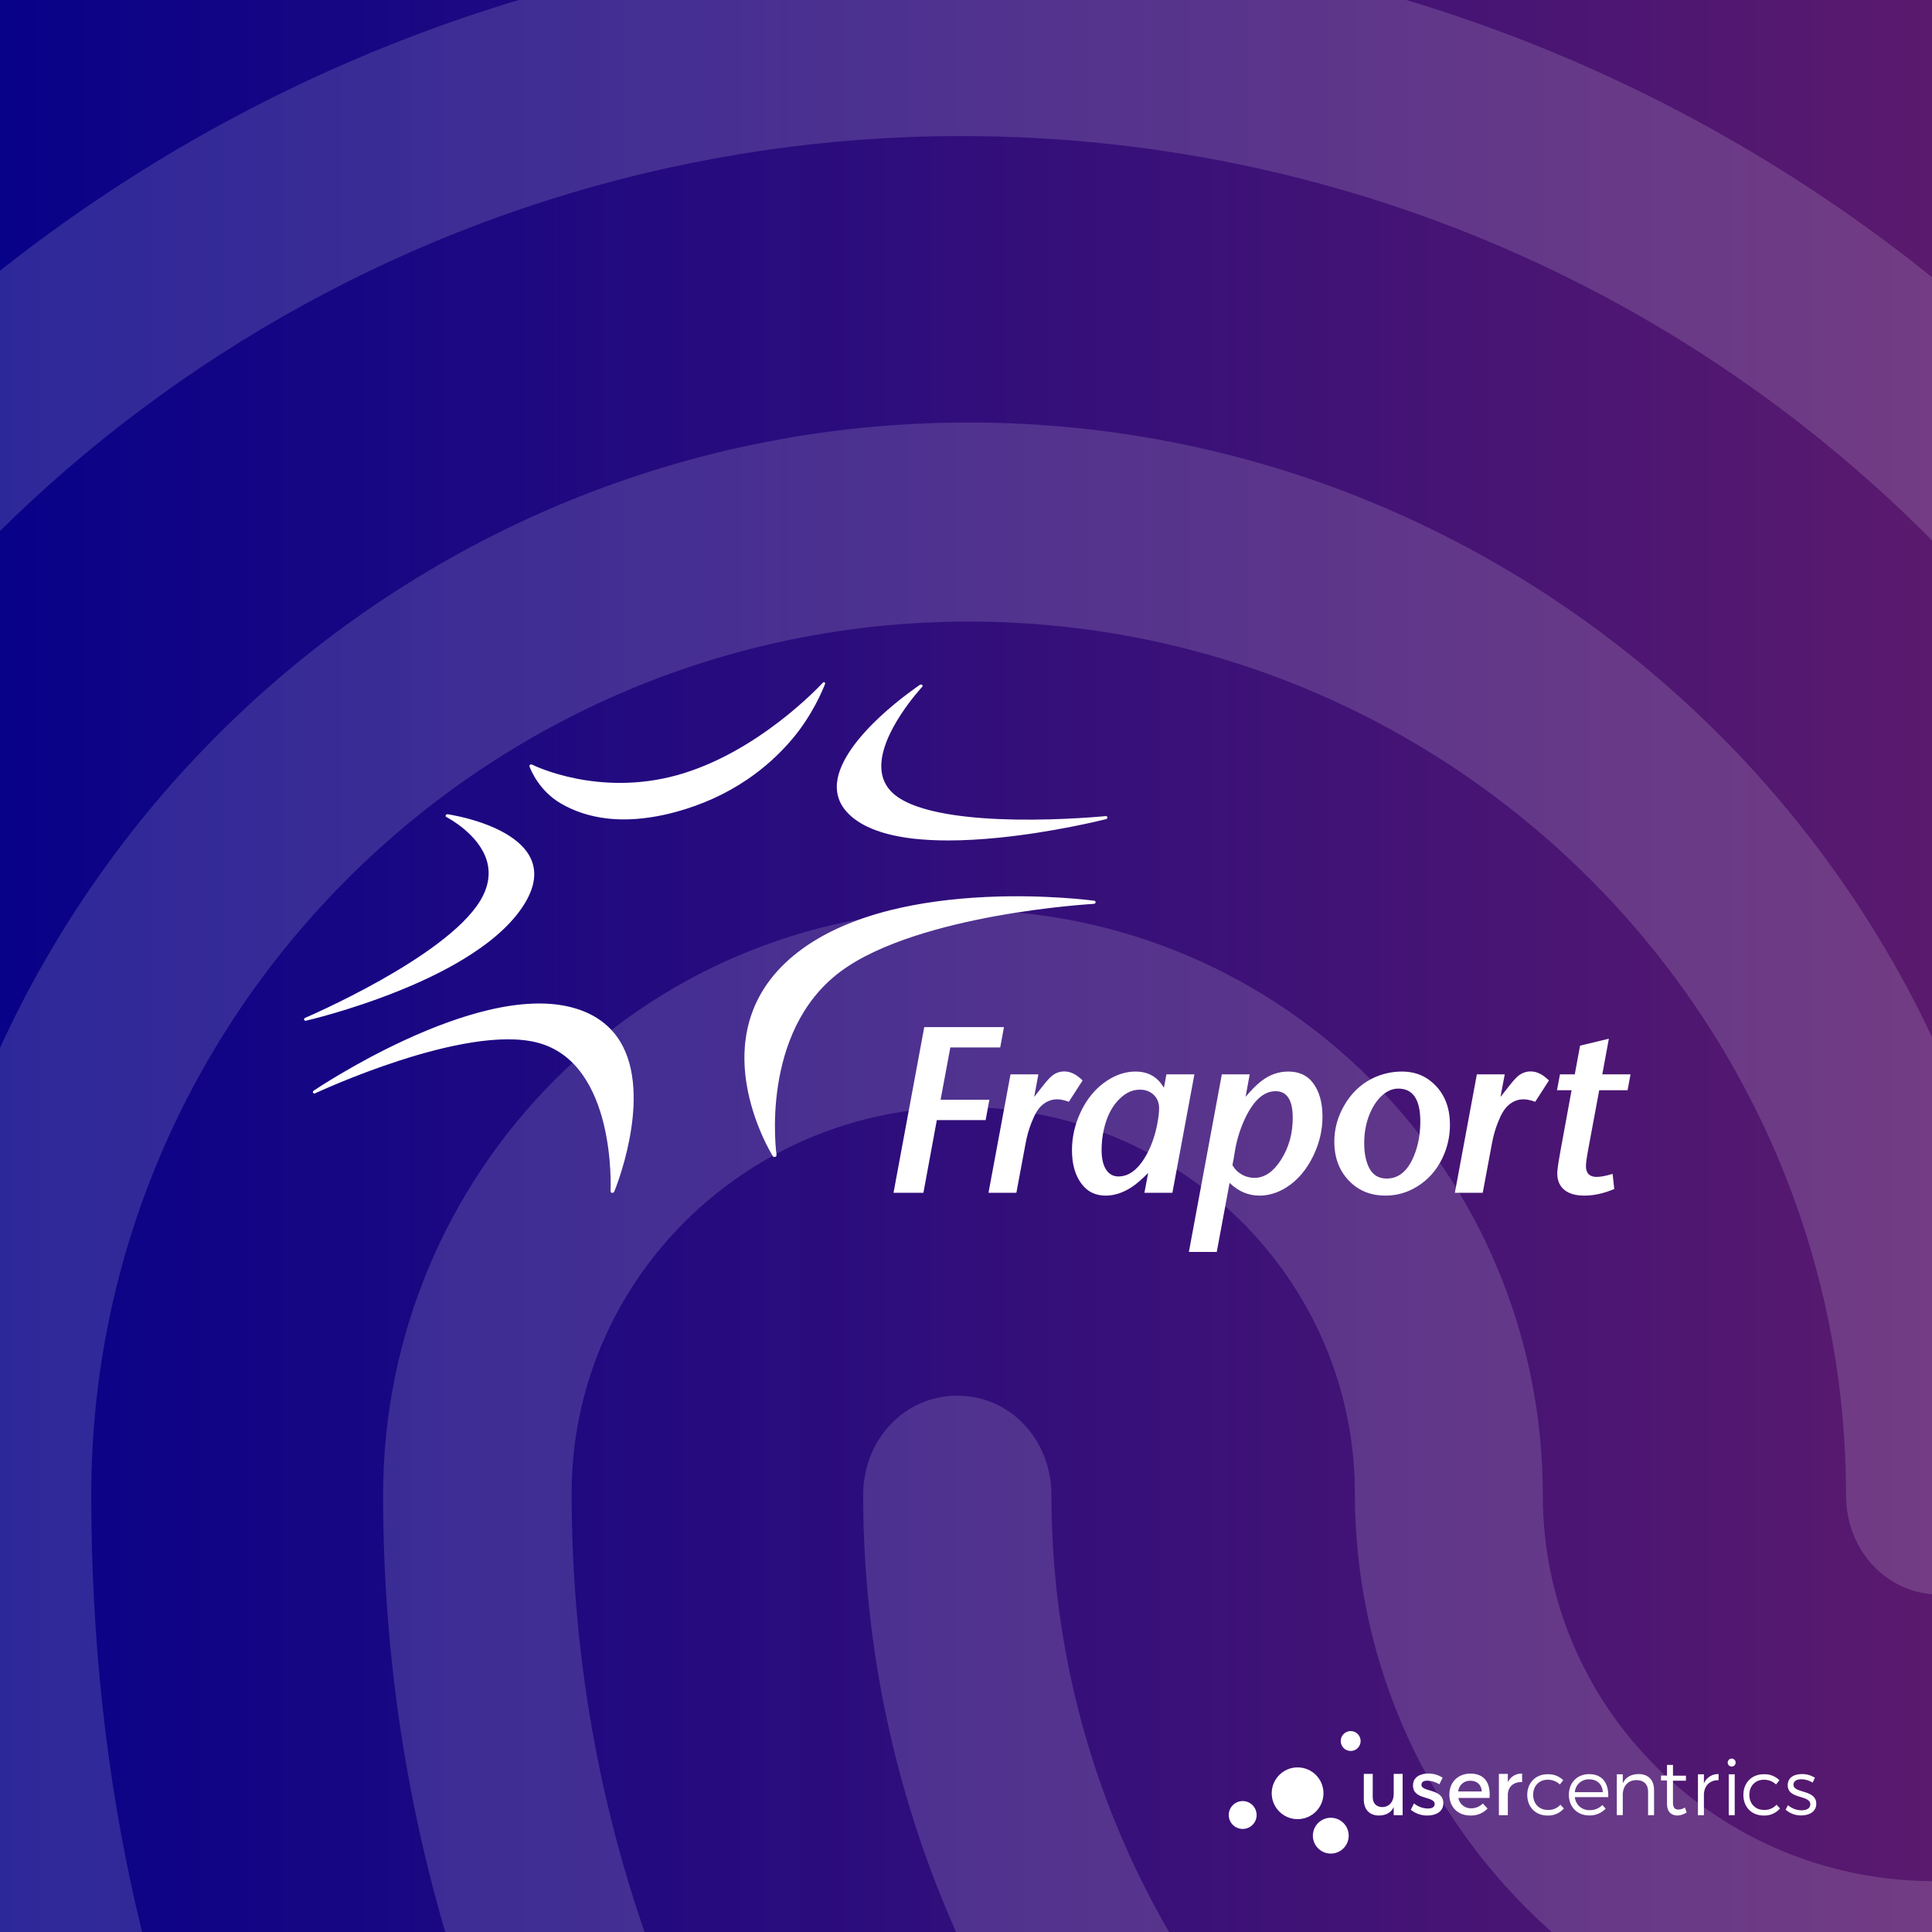 <?xml version="1.0" encoding="UTF-8"?>
<svg xmlns="http://www.w3.org/2000/svg" width="500" height="500" viewBox="0 0 500 500" fill="none">
  <rect x="0" y="0" width="500" height="500" fill="#808080" stroke="none"/>
  <g clip-path="url(#clip0_2936_6507)">
    <path d="M500 0H0V500H500V0Z" fill="url(#paint0_linear_2936_6507)"></path>
    <path opacity="0.15" d="M533.806 -137.774C529.856 -137.777 525.981 -138.853 522.595 -140.888C429.049 -191.865 348.208 -213.492 251.205 -213.492C154.669 -213.492 63.132 -189.296 -20.185 -140.888C-31.878 -134.193 -46.499 -138.833 -53.319 -151.18C-59.656 -163.543 -55.265 -179.518 -43.572 -186.197C46.001 -238.042 147.71 -265.231 251.205 -264.999C354.981 -264.999 445.616 -240.787 545.016 -186.727C550.853 -183.416 555.18 -177.971 557.088 -171.537C558.995 -165.103 558.335 -158.18 555.246 -152.223C550.808 -142.99 542.525 -137.774 533.806 -137.774ZM-163.478 132.511C-168.561 132.458 -173.502 130.825 -177.616 127.84C-188.827 119.587 -191.256 103.628 -183.455 91.779C-135.187 19.689 -73.825 -36.956 -0.753 -76.614C152.24 -160.039 348.114 -160.553 501.606 -77.127C574.678 -37.423 636.071 18.707 684.308 90.284C692.093 101.619 689.68 118.093 678.469 126.329C675.872 128.305 672.892 129.717 669.718 130.476C666.545 131.235 663.248 131.325 660.038 130.739C656.828 130.153 653.776 128.904 651.076 127.072C648.375 125.241 646.086 122.867 644.355 120.101C600.509 55.298 544.969 4.289 479.185 -31.242C339.348 -106.945 160.524 -106.945 21.185 -30.728C-45.082 5.317 -100.637 56.855 -144.483 121.705C-146.35 125.078 -149.111 127.871 -152.462 129.778C-155.813 131.684 -159.625 132.63 -163.478 132.511ZM141.045 754.076C137.796 754.105 134.579 753.423 131.62 752.079C128.662 750.734 126.033 748.759 123.918 746.291C81.536 701.495 58.632 672.659 25.997 610.347C-7.573 547.069 -25.168 469.81 -25.168 386.945C-25.168 233.967 98.647 109.342 250.676 109.342C402.704 109.342 526.456 233.967 526.456 386.945C526.456 401.363 515.728 412.682 502.089 412.682C488.449 412.682 477.753 401.332 477.753 386.945C477.753 262.382 375.923 160.864 250.707 160.864C125.491 160.864 23.614 262.289 23.614 386.945C23.614 461.09 39.184 529.584 68.924 585.201C100.064 644.368 121.551 669.654 159.076 709.763C163.543 714.804 166.01 721.307 166.01 728.043C166.01 734.779 163.543 741.281 159.076 746.322C154.311 751.166 147.838 753.95 141.045 754.076V754.076ZM490.396 658.817C432.412 658.817 381.248 643.356 339.364 612.978C303.492 587.2 274.266 553.258 254.099 513.956C233.933 474.654 223.403 431.119 223.381 386.945C223.381 372.527 234.109 361.191 247.748 361.191C261.388 361.191 272.116 372.527 272.116 386.945C272.108 422.824 280.683 458.185 297.124 490.077C313.565 521.968 337.396 549.463 366.627 570.269C401.225 594.995 441.676 606.828 490.396 606.828C507.398 606.528 524.346 604.804 541.061 601.674C554.218 599.105 566.892 608.37 569.321 622.788C570.585 629.386 569.201 636.216 565.468 641.801C561.736 647.387 555.955 651.279 549.376 652.636C529.954 656.546 510.206 658.615 490.396 658.817ZM392.459 764.898C390.312 764.808 388.184 764.458 386.121 763.854C308.659 741.2 257.978 710.822 204.868 655.719C136.654 584.095 99.146 488.868 99.146 386.914C99.146 303.488 166.378 235.508 249.212 235.508C332.046 235.508 399.278 303.488 399.278 386.945C399.278 442.048 444.588 486.844 500.625 486.844C556.663 486.844 601.972 442.048 601.972 386.945C601.972 192.799 443.623 35.212 248.729 35.212C110.294 35.181 -16.339 116.551 -73.342 242.717C-92.353 284.43 -102.085 333.352 -102.085 386.945C-102.085 427.1 -98.675 490.44 -69.387 572.838C-64.514 586.229 -70.851 601.161 -83.509 605.8C-96.183 610.954 -110.306 603.745 -114.65 590.869C-138.519 523.403 -150.212 456.466 -150.212 386.898C-150.212 325.1 -139.017 268.969 -117.094 220.047C-52.291 76.364 91.454 -16.839 248.807 -16.839C470.497 -16.839 650.769 163.916 650.769 386.431C650.769 469.841 583.537 537.821 500.703 537.821C417.869 537.821 350.637 469.841 350.637 386.431C350.637 331.328 305.312 286.516 249.29 286.516C193.268 286.516 147.943 331.328 147.943 386.431C147.943 474.481 180.096 556.879 239.06 618.677C285.257 667.054 329.601 693.835 398.344 713.92C411.501 717.517 418.819 731.935 415.471 745.326C412.918 757.175 402.688 764.898 392.459 764.898Z" fill="white"></path>
    <path d="M363.001 469.774H360.688V467.682C359.966 469.171 358.627 469.836 356.87 469.856C354.422 469.856 352.954 468.285 352.954 465.734V459.083H355.262V465.09C355.262 466.698 356.21 467.667 357.756 467.667C359.606 467.625 360.688 466.203 360.688 464.333V459.083H363.001V469.774ZM373.352 460.067L372.507 461.777C371.577 461.198 370.511 460.871 369.416 460.829C368.514 460.829 367.87 461.133 367.87 461.896C367.87 463.864 373.538 462.803 373.538 466.677C373.538 468.867 371.585 469.856 369.416 469.856C367.852 469.884 366.33 469.357 365.119 468.367L365.938 466.719C366.955 467.556 368.227 468.025 369.545 468.048C370.529 468.048 371.291 467.703 371.291 466.899C371.291 464.709 365.665 465.935 365.685 462.076C365.685 459.907 367.571 458.985 369.622 458.985C370.944 458.975 372.241 459.351 373.352 460.067ZM385.496 465.312H377.422C377.562 466.082 377.974 466.776 378.583 467.267C379.193 467.758 379.958 468.013 380.741 467.986C381.301 467.992 381.857 467.885 382.375 467.67C382.893 467.456 383.362 467.139 383.755 466.739L384.981 468.048C384.414 468.644 383.726 469.114 382.964 469.425C382.202 469.737 381.383 469.884 380.56 469.856C377.263 469.856 375.094 467.661 375.094 464.446C375.094 461.231 377.325 459.021 380.498 459.005C384.254 459.005 385.785 461.453 385.496 465.312ZM383.487 463.627C383.404 461.896 382.261 460.85 380.514 460.85C379.735 460.823 378.975 461.096 378.391 461.613C377.808 462.13 377.444 462.851 377.376 463.627H383.487ZM390.226 461.211C390.556 460.52 391.083 459.942 391.74 459.55C392.398 459.158 393.156 458.968 393.92 459.005V461.211C391.771 461.092 390.406 462.36 390.226 464.189V469.774H387.912V459.083H390.226V461.211ZM404.559 460.711L403.694 461.819C402.844 461.01 401.709 460.569 400.535 460.592C398.346 460.592 396.779 462.179 396.779 464.488C396.779 466.796 398.325 468.408 400.535 468.408C401.15 468.444 401.765 468.342 402.334 468.109C402.904 467.877 403.415 467.519 403.828 467.064L404.735 468.032C404.211 468.636 403.557 469.114 402.823 469.43C402.089 469.747 401.293 469.894 400.495 469.861C397.403 469.861 395.249 467.667 395.249 464.513C395.249 461.36 397.439 459.17 400.495 459.17C401.242 459.133 401.989 459.251 402.688 459.516C403.388 459.781 404.025 460.188 404.559 460.711ZM416.209 465.09H407.569C407.653 466.038 408.098 466.917 408.813 467.546C409.528 468.174 410.456 468.503 411.407 468.465C412.014 468.482 412.618 468.373 413.181 468.145C413.745 467.917 414.254 467.575 414.679 467.141L415.544 468.068C415.001 468.65 414.34 469.109 413.605 469.413C412.87 469.718 412.078 469.862 411.284 469.836C408.192 469.836 406.018 467.641 406.018 464.488C406.018 461.334 408.192 459.145 411.257 459.145C414.679 459.124 416.369 461.494 416.209 465.09ZM414.803 463.807C414.7 461.777 413.334 460.489 411.263 460.489C410.338 460.456 409.435 460.784 408.746 461.403C408.057 462.021 407.635 462.884 407.569 463.807H414.803ZM428.069 463.241V469.774H426.524V463.663C426.524 461.798 425.401 460.69 423.531 460.69C421.438 460.69 420.155 462.076 419.975 464.086V469.753H418.43V459.186H419.975V461.515C420.717 459.907 422.144 459.145 424.097 459.124C426.586 459.124 428.069 460.69 428.069 463.241ZM436.504 469.053C435.801 469.546 434.971 469.825 434.113 469.856C432.567 469.856 431.418 468.929 431.418 466.842V460.793H429.873V459.526H431.418V456.759H432.964V459.552H436.319V460.84H432.964V466.549C432.964 467.837 433.48 468.316 434.366 468.316C434.969 468.298 435.555 468.11 436.056 467.775L436.504 469.053ZM440.972 461.535C441.285 460.795 441.818 460.168 442.497 459.737C443.176 459.306 443.97 459.092 444.774 459.124V460.711C442.543 460.67 441.167 462.056 440.972 464.147V469.774H439.426V459.186H440.972V461.535ZM449.184 456.151C449.184 456.424 449.076 456.686 448.882 456.88C448.689 457.073 448.427 457.182 448.153 457.182C447.881 457.182 447.618 457.073 447.425 456.88C447.232 456.686 447.123 456.424 447.123 456.151C447.123 455.878 447.232 455.616 447.425 455.422C447.618 455.229 447.881 455.121 448.153 455.121C448.427 455.121 448.689 455.229 448.882 455.422C449.076 455.616 449.184 455.878 449.184 456.151ZM447.396 469.774V459.186H448.942V469.774H447.396ZM460.509 460.711L459.643 461.819C458.795 461.011 457.661 460.57 456.49 460.592C454.295 460.592 452.729 462.179 452.729 464.488C452.729 466.796 454.274 468.408 456.49 468.408C457.101 468.441 457.712 468.338 458.277 468.105C458.844 467.872 459.35 467.517 459.762 467.064L460.669 468.032C460.145 468.636 459.492 469.114 458.757 469.431C458.023 469.747 457.227 469.895 456.428 469.861C453.336 469.861 451.183 467.667 451.183 464.513C451.183 461.36 453.373 459.17 456.428 459.17C457.178 459.131 457.928 459.248 458.63 459.513C459.332 459.778 459.972 460.186 460.509 460.711ZM469.711 460.087L469.108 461.334C468.246 460.79 467.252 460.491 466.233 460.469C465.048 460.469 464.146 460.891 464.146 461.875C464.146 464.225 470.051 463.024 470.051 466.822C470.051 468.882 468.201 469.836 466.176 469.836C464.685 469.864 463.237 469.332 462.117 468.347L462.719 467.162C463.689 468.021 464.937 468.499 466.233 468.506C467.48 468.506 468.485 468.048 468.506 467.002C468.567 464.426 462.637 465.755 462.658 461.999C462.658 459.969 464.404 459.124 466.336 459.124C467.531 459.109 468.704 459.444 469.711 460.087Z" fill="white"></path>
    <path d="M335.817 470.794C339.516 470.794 342.515 467.795 342.515 464.096C342.515 460.397 339.516 457.398 335.817 457.398C332.118 457.398 329.119 460.397 329.119 464.096C329.119 467.795 332.118 470.794 335.817 470.794Z" fill="white"></path>
    <path d="M349.553 453.152C350.976 453.152 352.129 451.999 352.129 450.576C352.129 449.153 350.976 448 349.553 448C348.13 448 346.977 449.153 346.977 450.576C346.977 451.999 348.13 453.152 349.553 453.152Z" fill="white"></path>
    <path d="M344.406 479.708C346.967 479.708 349.043 477.632 349.043 475.071C349.043 472.51 346.967 470.434 344.406 470.434C341.845 470.434 339.769 472.51 339.769 475.071C339.769 477.632 341.845 479.708 344.406 479.708Z" fill="white"></path>
    <path d="M321.607 473.329C323.599 473.329 325.213 471.714 325.213 469.722C325.213 467.73 323.599 466.115 321.607 466.115C319.615 466.115 318 467.73 318 469.722C318 471.714 319.615 473.329 321.607 473.329Z" fill="white"></path>
    <g clip-path="url(#clip1_2936_6507)">
      <path d="M231.242 308.694L239.196 265.812H259.824L258.858 271.075H245.947L243.424 284.617H256.049L255.083 289.88H242.448L238.979 308.694H231.242ZM255.822 308.694L261.519 278.043H268.733L267.639 283.888L269.985 280.902C270.911 279.729 271.66 278.911 272.232 278.438C273.188 277.669 274.262 277.284 275.455 277.284C277.041 277.284 278.618 278.063 280.175 279.63L276.618 285.139C275.435 284.716 274.43 284.499 273.602 284.499C272.084 284.499 270.714 285.061 269.492 286.204C268.595 287.032 267.757 288.461 266.969 290.491C266.299 292.157 265.786 293.931 265.441 295.823L263.037 308.694H255.822ZM303.415 308.694H296.171L297.147 303.55C295.521 305.215 294.082 306.447 292.82 307.265C290.593 308.704 288.375 309.424 286.158 309.424C283.517 309.424 281.457 308.428 279.949 306.437C278.263 304.23 277.426 301.313 277.426 297.676C277.426 294.364 278.135 291.161 279.555 288.057C281.22 284.41 283.546 281.601 286.523 279.66C288.917 278.093 291.372 277.314 293.895 277.314C296.24 277.314 298.172 278.043 299.67 279.502C300.143 279.955 300.656 280.616 301.227 281.483L301.868 278.043H309.112L303.415 308.694ZM294.979 282.005C292.791 282.005 290.8 283.07 288.986 285.199C287.429 287.022 286.325 289.397 285.675 292.324C285.281 294.069 285.093 295.833 285.093 297.617C285.093 299.765 285.468 301.441 286.217 302.633C286.986 303.855 288.07 304.466 289.45 304.466C292.387 304.466 294.939 302.357 297.088 298.129C298.221 295.902 299.039 293.398 299.552 290.619C299.838 289.072 299.975 287.81 299.975 286.844C299.975 285.376 299.502 284.203 298.546 283.306C297.61 282.439 296.427 282.005 294.979 282.005M307.683 324L316.208 278.043H323.422L322.358 283.858C323.875 282.055 325.236 280.695 326.438 279.778C328.567 278.132 330.893 277.314 333.406 277.314C336.146 277.314 338.255 278.27 339.733 280.172C341.419 282.35 342.256 285.287 342.256 289.003C342.256 292.433 341.487 295.764 339.95 298.987C338.186 302.673 335.84 305.452 332.913 307.295C330.666 308.714 328.34 309.424 325.945 309.424C323.067 309.424 320.485 308.33 318.218 306.132L314.897 324H307.683ZM330.114 282.4C326.931 282.4 324.191 284.982 321.894 290.156C320.8 292.64 320.022 295.281 319.559 298.1C319.391 299.174 319.293 299.805 319.253 299.992C319.066 300.839 318.977 301.322 318.977 301.421C318.977 301.539 319.017 301.667 319.096 301.786C319.135 301.845 319.204 301.924 319.283 302.032C319.785 302.84 320.554 303.52 321.559 304.072C322.545 304.575 323.56 304.831 324.644 304.831C327.276 304.831 329.602 303.225 331.612 300.022C333.573 296.897 334.559 293.32 334.559 289.308C334.559 284.696 333.081 282.4 330.114 282.4M362.855 277.314C365.654 277.314 368.078 278.103 370.128 279.689C373.538 282.35 375.243 286.155 375.243 291.102C375.243 294.128 374.593 296.996 373.292 299.716C371.774 302.88 369.596 305.334 366.748 307.078C364.215 308.645 361.475 309.424 358.538 309.424C354.881 309.424 351.846 308.251 349.431 305.896C346.691 303.235 345.321 299.755 345.321 295.458C345.321 292.147 346.179 289.023 347.884 286.086C349.668 282.991 352.033 280.704 354.97 279.197C357.424 277.945 360.056 277.314 362.855 277.314M361.879 281.729C360.134 281.729 358.518 282.538 357.01 284.164C355.837 285.465 354.881 287.111 354.152 289.121C353.423 291.191 353.058 293.428 353.058 295.823C353.058 298.435 353.482 300.573 354.329 302.239C355.285 304.092 356.793 305.009 358.873 305.009C361.977 305.009 364.323 303.057 365.93 299.135C367.023 296.503 367.575 293.527 367.575 290.215C367.575 284.558 365.673 281.729 361.879 281.729ZM376.514 308.695L382.211 278.043H389.425L388.322 283.888L390.677 280.902C391.603 279.729 392.353 278.911 392.924 278.438C393.88 277.669 394.954 277.285 396.147 277.285C397.734 277.285 399.301 278.063 400.868 279.63L397.31 285.14C396.127 284.716 395.122 284.499 394.294 284.499C392.776 284.499 391.406 285.061 390.184 286.204C389.297 287.032 388.45 288.461 387.661 290.491C386.991 292.157 386.479 293.931 386.134 295.823L383.729 308.695H376.514ZM402.947 282.153L403.716 278.043H407.55L408.92 270.612L416.371 268.819L414.676 278.043H421.979L421.21 282.153H413.877L411.108 297.035C410.664 299.43 410.438 300.997 410.438 301.727C410.438 303.629 411.364 304.585 413.207 304.585C414.262 304.585 415.641 304.319 417.346 303.796L417.77 307.719C415.06 308.852 412.478 309.424 410.043 309.424C407.855 309.424 406.16 308.961 404.958 308.024C403.657 307.009 403.016 305.541 403.016 303.609C403.016 302.801 403.312 300.79 403.893 297.587L406.722 282.153L402.947 282.153Z" fill="white"></path>
      <path d="M200.631 299.391C200.276 299.529 200.089 299.342 199.99 299.184C199.941 299.105 194.806 290.905 193.16 280.192C192.195 273.924 192.618 268.06 194.402 262.757C196.64 256.134 201.025 250.398 207.461 245.687C213.483 241.272 221.22 237.862 230.444 235.546C237.807 233.713 246.135 232.56 255.202 232.136C270.281 231.426 282.492 233.013 283.103 233.092C283.251 233.112 283.576 233.191 283.547 233.525C283.526 233.742 283.33 233.91 283.064 233.92C282.945 233.93 271.513 234.57 257.587 237.103C245.001 239.399 227.823 243.746 217.504 251.453C196.521 267.104 200.917 298.573 200.966 298.888C200.996 299.135 200.808 299.322 200.631 299.391M158.991 308.33C159.02 308.281 161.406 302.505 162.864 294.995C164.224 288.076 165.032 278.28 161.218 270.829C158.498 265.527 153.797 262.058 147.233 260.53C141.468 259.18 134.411 259.485 126.25 261.437C119.746 262.994 112.522 265.596 104.765 269.173C91.785 275.166 81.663 281.936 81.24 282.222C81.151 282.281 80.836 282.498 81.023 282.833C81.141 283.04 81.437 283.011 81.575 282.942C81.959 282.764 120.11 264.935 139.053 269.824C159.592 275.136 158.025 307.896 158.015 308.231C158.015 308.399 158.074 308.714 158.459 308.714C158.666 308.714 158.883 308.586 158.991 308.33M78.697 263.891C78.648 263.694 78.776 263.497 78.993 263.408C79.357 263.25 115.124 247.925 124.191 233.25C126.359 229.731 126.98 226.242 126.024 222.881C124.033 215.884 115.853 211.616 115.508 211.439C115.399 211.39 115.271 211.212 115.35 210.986C115.449 210.729 115.764 210.71 115.912 210.729C116.375 210.808 120.475 211.449 124.979 213.055C129.385 214.622 135.091 217.461 137.309 222.054C138.925 225.404 138.481 229.238 136.017 233.447C133.278 238.128 128.567 242.662 122.042 246.9C116.829 250.3 110.462 253.523 103.09 256.479C90.455 261.565 79.328 264.127 79.219 264.147C79.091 264.167 78.776 264.216 78.697 263.891M175.085 210.079C181.777 208.246 187.927 205.437 193.377 201.741C197.734 198.784 201.666 195.256 205.056 191.235C210.329 184.986 213.03 178.285 213.483 177.112C213.503 177.072 213.65 176.806 213.414 176.599C213.295 176.501 213.089 176.53 212.921 176.708C212.635 177.013 196.235 194.882 175.036 200.667C154.881 206.176 138.491 198.282 137.693 197.878C137.584 197.828 137.427 197.789 137.2 197.917C136.983 198.035 136.993 198.262 137.052 198.42C137.466 199.494 139.615 204.688 145.104 207.911C148.613 209.971 152.614 211.281 157 211.804C158.449 211.971 159.947 212.06 161.474 212.06C165.732 212.06 170.285 211.4 175.085 210.079M245.386 217.51C242.192 217.51 239.236 217.352 236.525 217.057C228.838 216.189 223.2 214.08 219.781 210.789C217.405 208.502 216.341 205.782 216.607 202.677C217.159 196.537 222.964 189.954 227.734 185.499C232.879 180.709 237.984 177.299 238.033 177.26C238.112 177.21 238.398 177.053 238.634 177.23C238.831 177.378 238.772 177.624 238.684 177.733C238.565 177.861 227.655 189.599 228.089 198.814C228.207 201.455 229.262 203.673 231.213 205.398C237.107 210.601 251.614 211.912 262.751 212.099C275.081 212.306 285.981 211.222 286.089 211.212C286.257 211.192 286.543 211.242 286.592 211.498C286.661 211.883 286.286 211.981 286.178 212.011C284.798 212.356 272.518 215.371 258.631 216.781C253.851 217.264 249.426 217.51 245.385 217.51" fill="white"></path>
    </g>
  </g>
  <defs>
    <linearGradient id="paint0_linear_2936_6507" x1="500" y1="250" x2="0" y2="250" gradientUnits="userSpaceOnUse">
      <stop stop-color="#5A1A6E"></stop>
      <stop offset="1" stop-color="#080288"></stop>
    </linearGradient>
    <clipPath id="clip0_2936_6507">
      <rect width="500" height="500" fill="white"></rect>
    </clipPath>
    <clipPath id="clip1_2936_6507">
      <rect width="343.293" height="147.457" fill="white" transform="translate(78.688 176.543)"></rect>
    </clipPath>
  </defs>
</svg>
